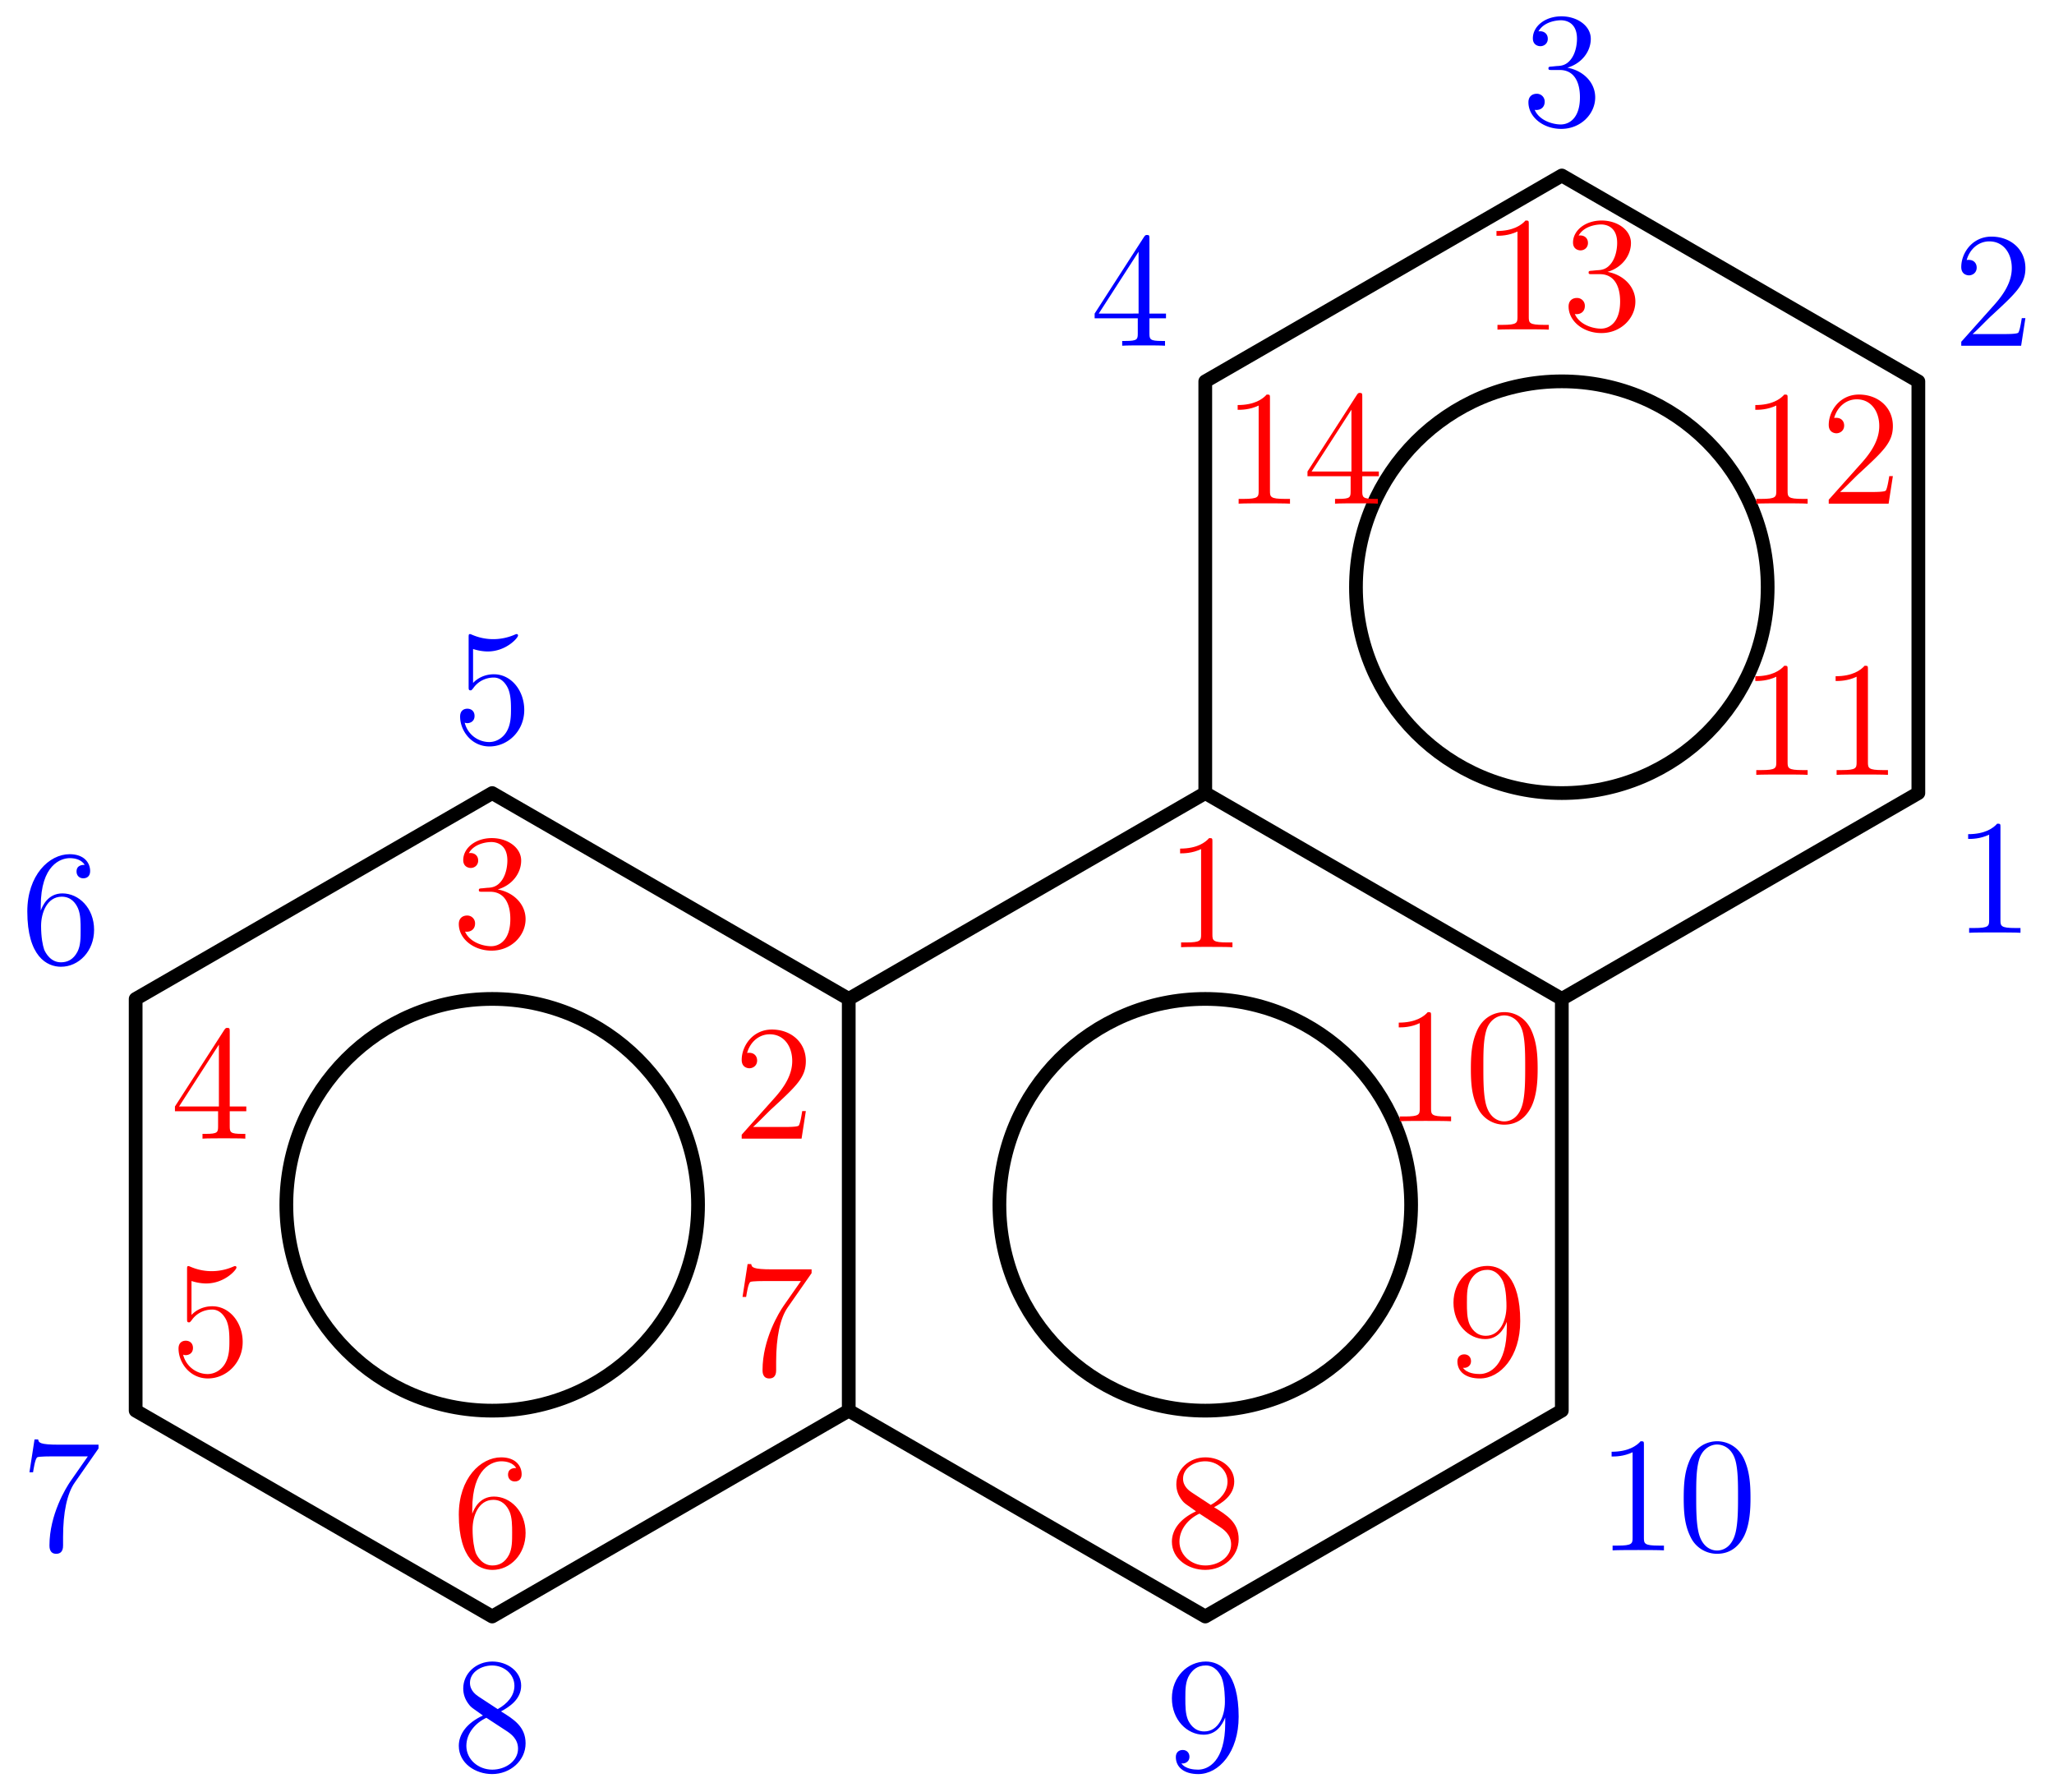 <svg height="174.097" viewBox="56.409 53.858 149.673 130.573" width="199.563" xmlns="http://www.w3.org/2000/svg" xmlns:xlink="http://www.w3.org/1999/xlink"><defs><path d="M5.356-3.826c0-.992-.06-1.96-.49-2.869-.49-.992-1.351-1.255-1.937-1.255-.693 0-1.542.347-1.985 1.339C.61-5.858.49-5.117.49-3.826c0 1.16.084 2.033.514 2.882A2.126 2.126 0 0 0 2.917.25c1.04 0 1.638-.622 1.985-1.315.43-.897.454-2.068.454-2.762ZM2.917.012c-.383 0-1.16-.215-1.387-1.518C1.4-2.224 1.4-3.132 1.4-3.97c0-.98 0-1.865.191-2.57.203-.801.813-1.172 1.327-1.172.454 0 1.148.275 1.375 1.303.155.681.155 1.626.155 2.439 0 .8 0 1.71-.131 2.439C4.089-.215 3.336.012 2.917.012Z" id="j"/><path d="M3.443-7.663c0-.275 0-.287-.239-.287-.287.323-.885.765-2.116.765v.347c.275 0 .873 0 1.53-.311v6.228c0 .43-.036.574-1.088.574h-.37V0c.322-.024 1.482-.024 1.877-.024s1.542 0 1.865.024v-.347H4.53c-1.052 0-1.088-.143-1.088-.574v-6.742Z" id="a"/><path d="M5.26-2.008h-.263c-.036.203-.131.86-.25 1.052-.084.107-.766.107-1.125.107H1.411c.322-.275 1.052-1.04 1.363-1.327C4.59-3.85 5.26-4.47 5.26-5.655c0-1.375-1.088-2.295-2.474-2.295s-2.2 1.183-2.2 2.212c0 .61.526.61.562.61.25 0 .562-.18.562-.563 0-.334-.228-.562-.562-.562a.5.5 0 0 0-.168.012c.227-.813.873-1.362 1.65-1.362 1.016 0 1.638.848 1.638 1.948 0 1.016-.586 1.901-1.267 2.666L.586-.287V0h4.363l.311-2.008Z" id="b"/><path d="M2.2-4.292c-.203.012-.251.024-.251.132 0 .12.06.12.275.12h.55c1.016 0 1.47.836 1.47 1.984 0 1.566-.813 1.984-1.399 1.984-.574 0-1.554-.275-1.9-1.064.382.06.729-.155.729-.586a.565.565 0 0 0-.586-.585c-.287 0-.598.167-.598.621C.49-.622 1.554.251 2.881.251c1.423 0 2.475-1.088 2.475-2.295 0-1.1-.885-1.961-2.032-2.164 1.04-.3 1.71-1.172 1.71-2.104 0-.945-.981-1.638-2.14-1.638-1.196 0-2.081.73-2.081 1.602 0 .478.37.574.55.574.25 0 .538-.18.538-.538 0-.383-.287-.55-.55-.55-.072 0-.096 0-.132.012.455-.813 1.579-.813 1.638-.813.395 0 1.172.18 1.172 1.35 0 .228-.036.897-.383 1.411-.358.526-.765.562-1.088.574l-.358.036Z" id="c"/><path d="M4.316-7.783c0-.227 0-.287-.168-.287-.095 0-.131 0-.227.144L.323-2.343v.346h3.144v1.088c0 .443-.024.562-.897.562h-.239V0c.275-.024 1.22-.024 1.554-.024s1.292 0 1.567.024v-.347h-.24c-.86 0-.896-.12-.896-.562v-1.088h1.207v-.346H4.316v-5.44Zm-.79.933v4.507H.623L3.527-6.85Z" id="d"/><path d="M1.53-6.85c.514.167.933.179 1.064.179 1.351 0 2.212-.992 2.212-1.16 0-.047-.024-.107-.096-.107-.024 0-.047 0-.155.048A3.929 3.929 0 0 1 3-7.568c-.79 0-1.351-.239-1.578-.334-.084-.036-.108-.036-.12-.036-.096 0-.096.071-.096.263v3.55c0 .216 0 .287.144.287.06 0 .072-.012.191-.155.335-.49.897-.777 1.495-.777.633 0 .944.586 1.04.789.203.466.215 1.052.215 1.506s0 1.136-.335 1.674c-.263.43-.73.73-1.255.73A1.848 1.848 0 0 1 .92-1.483c.06.023.131.035.19.035.204 0 .527-.12.527-.526 0-.334-.227-.526-.526-.526-.215 0-.526.108-.526.574 0 1.016.813 2.176 2.14 2.176 1.35 0 2.534-1.136 2.534-2.654 0-1.423-.956-2.606-2.211-2.606-.682 0-1.208.299-1.519.633V-6.85Z" id="e"/><path d="M1.47-4.16c0-3.025 1.471-3.503 2.117-3.503.43 0 .86.131 1.087.49-.143 0-.597 0-.597.49 0 .263.179.49.49.49.299 0 .502-.18.502-.526 0-.621-.454-1.231-1.494-1.231C2.068-7.95.49-6.408.49-3.778.49-.49 1.925.252 2.941.252c1.303 0 2.415-1.137 2.415-2.69 0-1.59-1.112-2.655-2.307-2.655-1.064 0-1.459.92-1.579 1.255v-.322ZM2.941-.072c-.753 0-1.112-.67-1.22-.92-.107-.311-.227-.897-.227-1.734 0-.944.43-2.128 1.507-2.128.657 0 1.004.443 1.183.849.192.442.192 1.04.192 1.554 0 .61 0 1.148-.228 1.602-.298.574-.729.777-1.207.777Z" id="f"/><path d="M5.679-7.424V-7.7H2.798c-1.447 0-1.471-.156-1.519-.383h-.263L.646-5.69h.263c.035-.215.143-.956.298-1.088.096-.071.993-.071 1.16-.071h2.535L3.634-5.033c-.322.466-1.53 2.427-1.53 4.674 0 .132 0 .61.49.61.502 0 .502-.466.502-.622v-.597c0-1.782.287-3.168.85-3.97l1.733-2.486Z" id="g"/><path d="M3.563-4.316c.597-.323 1.47-.873 1.47-1.877 0-1.04-1.004-1.757-2.104-1.757-1.184 0-2.116.873-2.116 1.96 0 .407.12.813.454 1.22.132.155.144.167.98.753C1.088-3.479.49-2.678.49-1.805.49-.538 1.698.25 2.917.25c1.327 0 2.439-.98 2.439-2.236 0-1.219-.86-1.757-1.793-2.33ZM1.937-5.392c-.156-.107-.634-.418-.634-1.004 0-.777.813-1.267 1.614-1.267.86 0 1.626.621 1.626 1.482 0 .73-.526 1.315-1.22 1.698l-1.386-.909Zm.562 1.542 1.446.945c.311.203.861.574.861 1.303 0 .909-.92 1.53-1.877 1.53-1.016 0-1.889-.741-1.889-1.733 0-.933.682-1.686 1.459-2.045Z" id="h"/><path d="M4.376-3.479c0 2.821-1.256 3.407-1.973 3.407-.287 0-.92-.036-1.22-.454h.072c.084.024.514-.048.514-.49 0-.263-.179-.49-.49-.49s-.502.203-.502.514c0 .74.598 1.243 1.638 1.243 1.494 0 2.94-1.59 2.94-4.184 0-3.216-1.338-4.017-2.39-4.017C1.65-7.95.49-6.85.49-5.272s1.112 2.654 2.308 2.654c.884 0 1.338-.646 1.578-1.255v.394Zm-1.53.622c-.754 0-1.077-.61-1.184-.837-.192-.454-.192-1.028-.192-1.566 0-.67 0-1.244.311-1.734.216-.323.538-.67 1.184-.67.681 0 1.028.598 1.148.873.239.586.239 1.602.239 1.782 0 1.004-.455 2.152-1.507 2.152Z" id="i"/></defs><path d="M107.275 141.645c0-8.284-6.716-15-15-15-8.284 0-15 6.716-15 15 0 8.284 6.716 15 15 15 8.284 0 15-6.716 15-15ZM118.256 156.645v-30M118.256 126.645l-25.981-15M92.275 111.645l-25.981 15M66.294 126.645v30M66.294 156.645l25.98 15M92.275 171.645l25.98-15M159.236 141.645c0-8.284-6.715-15-15-15-8.284 0-15 6.716-15 15 0 8.284 6.716 15 15 15 8.285 0 15-6.716 15-15ZM170.217 156.645v-30M170.217 126.645l-25.98-15M144.236 111.645l-25.98 15M118.256 126.645v30M118.256 156.645l25.98 15M144.236 171.645l25.981-15M185.217 96.645c0-8.284-6.716-15-15-15-8.284 0-15 6.716-15 15 0 8.284 6.716 15 15 15 8.284 0 15-6.716 15-15ZM196.198 111.645v-30M196.198 81.645l-25.98-15M170.217 66.645l-25.98 15M144.236 81.645v30M144.236 111.645l25.981 15M170.217 126.645l25.981-15" fill="none" stroke="#000" stroke-linecap="round" stroke-linejoin="round" stroke-miterlimit="10.037" stroke-width="1"/><g fill="#00f"><use x="198.738" xlink:href="#a" y="121.825"/><use x="198.738" xlink:href="#b" y="79.049"/><use x="167.294" xlink:href="#c" y="62.998"/><use x="135.851" xlink:href="#d" y="79.049"/><use x="89.352" xlink:href="#e" y="107.998"/><use x="57.909" xlink:href="#f" y="124.049"/><use x="57.909" xlink:href="#g" y="166.825"/><use x="89.352" xlink:href="#h" y="182.876"/><use x="141.314" xlink:href="#i" y="182.876"/><use x="172.757" xlink:href="#a" y="166.825"/><use x="178.61" xlink:href="#j" y="166.825"/></g><g fill="red"><use x="141.314" xlink:href="#a" y="122.876"/><use x="109.87" xlink:href="#b" y="136.825"/><use x="89.352" xlink:href="#c" y="122.876"/><use x="68.834" xlink:href="#d" y="136.825"/><use x="68.834" xlink:href="#e" y="154.049"/><use x="89.352" xlink:href="#f" y="167.998"/><use x="109.87" xlink:href="#g" y="154.049"/><use x="141.314" xlink:href="#h" y="167.998"/><use x="161.832" xlink:href="#i" y="154.049"/><use x="157.247" xlink:href="#a" y="135.557"/><use x="163.1" xlink:href="#j" y="135.557"/><use x="183.228" xlink:href="#a" y="110.317"/><use x="189.081" xlink:href="#a" y="110.317"/><use x="183.228" xlink:href="#a" y="90.557"/><use x="189.081" xlink:href="#b" y="90.557"/><use x="164.368" xlink:href="#a" y="77.876"/><use x="170.221" xlink:href="#c" y="77.876"/><use x="145.508" xlink:href="#a" y="90.557"/><use x="151.361" xlink:href="#d" y="90.557"/></g></svg>